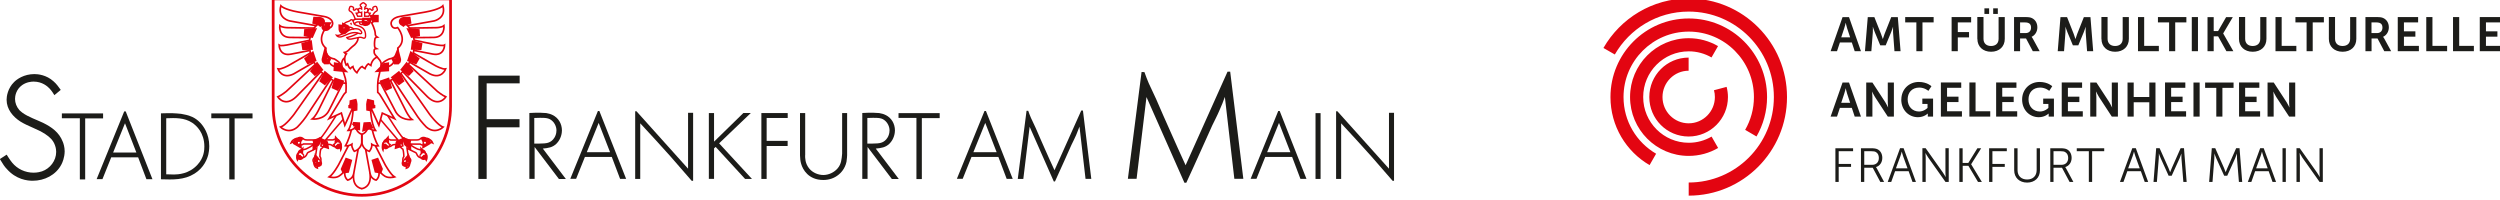 <svg width="700" height="56" preserveAspectRatio="xMinYMin meet" viewBox="0 0 356 28" xmlns="http://www.w3.org/2000/svg" version="1.0" fill-rule="evenodd" xmlns:xlink="http://www.w3.org/1999/xlink"><title>...</title><desc>...</desc><g id="group" transform="scale(1,-1) translate(0,-28)" clip="0 0 356 28"><g transform=""><g transform=" matrix(1,0,0,-1,0,28.37)"><g transform=""><g transform=""><path d="M 261.36 26.28 L 261.83 26.28 L 261.83 24.13 L 263.59 24.13 L 263.59 23.71 L 261.83 23.71 L 261.83 21.9 L 263.88 21.9 L 263.88 21.48 L 261.36 21.48 L 261.36 26.29 Z M 265 26.28 L 265.47 26.28 L 265.47 24.26 L 266.68 24.26 L 267.76 26.28 L 268.3 26.28 L 267.26 24.35 C 267.19 24.22 267.14 24.16 267.14 24.16 L 267.14 24.16 C 267.68 24 268.04 23.5 268.04 22.85 C 268.04 22.27 267.77 21.81 267.32 21.61 C 267.13 21.53 266.91 21.48 266.42 21.48 L 265 21.48 L 265 26.29 Z M 265.47 23.84 L 265.47 21.9 L 266.44 21.9 C 266.81 21.9 266.98 21.94 267.12 22.02 C 267.4 22.17 267.55 22.47 267.55 22.86 C 267.55 23.46 267.18 23.84 266.6 23.84 L 265.46 23.84 Z M 272.33 26.28 L 272.83 26.28 L 271.07 21.47 L 270.57 21.47 L 268.81 26.28 L 269.31 26.28 L 269.86 24.75 L 271.79 24.75 L 272.34 26.28 Z M 270.82 21.98 C 270.82 21.98 270.92 22.38 271 22.6 L 271.63 24.34 L 269.98 24.34 L 270.62 22.6 C 270.7 22.38 270.8 21.98 270.8 21.98 L 270.81 21.98 Z M 273.75 26.28 L 274.22 26.28 L 274.22 22.82 C 274.22 22.57 274.18 22.17 274.18 22.17 L 274.19 22.17 C 274.19 22.17 274.42 22.58 274.59 22.82 L 277.04 26.28 L 277.5 26.28 L 277.5 21.47 L 277.03 21.47 L 277.03 24.93 C 277.03 25.18 277.07 25.58 277.07 25.58 L 277.06 25.58 C 277.06 25.58 276.83 25.17 276.66 24.93 L 274.21 21.47 L 273.75 21.47 L 273.75 26.28 Z M 279.02 26.28 L 279.49 26.28 L 279.49 23.98 L 280.3 23.98 L 281.67 26.28 L 282.22 26.28 L 280.69 23.76 L 280.69 23.76 C 280.69 23.76 282.12 21.48 282.12 21.48 L 281.58 21.48 L 280.29 23.57 L 279.48 23.57 L 279.48 21.48 L 279.01 21.48 L 279.01 26.29 Z M 283.25 26.28 L 283.72 26.28 L 283.72 24.13 L 285.48 24.13 L 285.48 23.71 L 283.72 23.71 L 283.72 21.9 L 285.77 21.9 L 285.77 21.48 L 283.25 21.48 L 283.25 26.29 Z M 286.82 24.61 C 286.82 25.68 287.57 26.37 288.66 26.37 C 289.75 26.37 290.49 25.68 290.49 24.61 L 290.49 21.48 L 290.02 21.48 L 290.02 24.59 C 290.02 25.43 289.48 25.93 288.66 25.93 C 287.84 25.93 287.3 25.43 287.3 24.6 L 287.3 21.48 L 286.82 21.48 L 286.82 24.61 Z M 291.95 26.28 L 292.42 26.28 L 292.42 24.26 L 293.63 24.26 L 294.71 26.28 L 295.25 26.28 L 294.21 24.35 C 294.14 24.22 294.09 24.16 294.09 24.16 L 294.09 24.16 C 294.63 24 295 23.5 295 22.85 C 295 22.27 294.73 21.81 294.28 21.61 C 294.09 21.53 293.87 21.48 293.38 21.48 L 291.96 21.48 L 291.96 26.29 Z M 292.42 23.84 L 292.42 21.9 L 293.39 21.9 C 293.76 21.9 293.93 21.94 294.07 22.02 C 294.35 22.17 294.51 22.47 294.51 22.86 C 294.51 23.46 294.14 23.84 293.56 23.84 L 292.42 23.84 Z M 297.45 26.28 L 297.92 26.28 L 297.92 21.9 L 299.64 21.9 L 299.64 21.48 L 295.73 21.48 L 295.73 21.9 L 297.45 21.9 L 297.45 26.28 Z M 305.4 26.28 L 305.9 26.28 L 304.14 21.47 L 303.64 21.47 L 301.88 26.28 L 302.38 26.28 L 302.93 24.75 L 304.86 24.75 L 305.41 26.28 Z M 303.89 21.98 C 303.89 21.98 303.99 22.38 304.07 22.6 L 304.7 24.34 L 303.05 24.34 L 303.69 22.6 C 303.77 22.38 303.87 21.98 303.87 21.98 L 303.88 21.98 Z M 306.67 26.28 L 307.14 26.28 L 307.41 22.92 C 307.43 22.66 307.42 22.24 307.42 22.24 L 307.43 22.24 C 307.43 22.24 307.58 22.69 307.69 22.92 L 308.81 25.39 L 309.25 25.39 L 310.37 22.92 C 310.48 22.67 310.62 22.25 310.62 22.25 L 310.63 22.25 C 310.63 22.25 310.63 22.66 310.64 22.92 L 310.91 26.28 L 311.38 26.28 L 311 21.47 L 310.52 21.47 L 309.27 24.29 C 309.16 24.53 309.03 24.88 309.03 24.88 L 309.02 24.88 C 309.02 24.88 308.9 24.54 308.79 24.29 L 307.53 21.47 L 307.04 21.47 L 306.66 26.28 Z M 314.59 26.28 L 315.06 26.28 L 315.32 22.92 C 315.34 22.66 315.33 22.24 315.33 22.24 L 315.34 22.24 C 315.34 22.24 315.49 22.69 315.6 22.92 L 316.72 25.39 L 317.16 25.39 L 318.28 22.92 C 318.39 22.67 318.53 22.25 318.53 22.25 L 318.54 22.25 C 318.54 22.25 318.54 22.66 318.55 22.92 L 318.82 26.28 L 319.29 26.28 L 318.91 21.47 L 318.43 21.47 L 317.18 24.29 C 317.07 24.53 316.94 24.88 316.94 24.88 L 316.93 24.88 C 316.93 24.88 316.81 24.54 316.7 24.29 L 315.45 21.47 L 314.96 21.47 L 314.58 26.28 Z M 323.61 26.28 L 324.11 26.28 L 322.35 21.47 L 321.85 21.47 L 320.09 26.28 L 320.59 26.28 L 321.13 24.75 L 323.06 24.75 L 323.61 26.28 Z M 322.11 21.98 C 322.11 21.98 322.21 22.38 322.29 22.6 L 322.92 24.34 L 321.27 24.34 L 321.91 22.6 C 321.99 22.38 322.09 21.98 322.09 21.98 L 322.1 21.98 Z M 325.03 26.28 L 325.5 26.28 L 325.5 21.47 L 325.03 21.47 L 325.03 26.28 Z M 327.03 26.28 L 327.5 26.28 L 327.5 22.82 C 327.5 22.57 327.46 22.17 327.46 22.17 L 327.47 22.17 C 327.47 22.17 327.7 22.58 327.86 22.82 L 330.31 26.28 L 330.77 26.28 L 330.77 21.47 L 330.3 21.47 L 330.3 24.93 C 330.3 25.18 330.34 25.58 330.34 25.58 L 330.33 25.58 C 330.33 25.58 330.1 25.17 329.93 24.93 L 327.48 21.47 L 327.02 21.47 L 327.02 26.28 Z " style="stroke: none; stroke-linecap: butt; stroke-width: 1; fill: rgb(11%,11%,10%); fill-rule: evenodd;"/></g><g transform=""><path d="M 264.09 16.97 L 265 16.97 L 263.3 12.12 L 262.38 12.12 L 260.68 16.97 L 261.59 16.97 L 262 15.73 L 263.7 15.73 L 264.11 16.97 Z M 262.84 12.96 C 262.84 12.96 262.94 13.44 263.03 13.71 L 263.46 15.01 L 262.19 15.01 L 262.62 13.71 C 262.72 13.44 262.82 12.96 262.82 12.96 L 262.83 12.96 Z M 265.75 16.97 L 266.63 16.97 L 266.63 14.17 C 266.63 13.88 266.58 13.42 266.58 13.42 L 266.59 13.42 C 266.59 13.42 266.81 13.89 266.99 14.17 L 268.82 16.97 L 269.69 16.97 L 269.69 12.12 L 268.82 12.12 L 268.82 14.92 C 268.82 15.21 268.87 15.67 268.87 15.67 L 268.86 15.67 C 268.86 15.67 268.64 15.2 268.46 14.92 L 266.63 12.12 L 265.75 12.12 L 265.75 16.97 Z M 270.74 14.54 C 270.74 16.07 271.84 17.06 273.11 17.06 C 274.01 17.06 274.51 16.54 274.51 16.54 L 274.52 16.54 C 274.52 16.54 274.52 16.64 274.52 16.74 L 274.52 16.97 L 275.27 16.97 L 275.27 14.41 L 273.74 14.41 L 273.74 15.17 L 274.48 15.17 L 274.48 15.74 C 274.48 15.74 273.99 16.25 273.27 16.25 C 272.36 16.25 271.65 15.57 271.65 14.51 C 271.65 13.59 272.23 12.84 273.31 12.84 C 274.08 12.84 274.6 13.31 274.6 13.31 L 275.04 12.65 C 275.04 12.65 274.43 12.04 273.24 12.04 C 271.8 12.04 270.75 13.13 270.75 14.54 Z M 276.38 16.97 L 279.38 16.97 L 279.38 16.21 L 277.26 16.21 L 277.26 14.9 L 278.89 14.9 L 278.89 14.14 L 277.26 14.14 L 277.26 12.87 L 279.28 12.87 L 279.28 12.11 L 276.38 12.11 L 276.38 16.96 Z M 280.44 16.97 L 283.41 16.97 L 283.41 16.21 L 281.32 16.21 L 281.32 12.11 L 280.44 12.11 L 280.44 16.96 Z M 284.25 16.97 L 287.25 16.97 L 287.25 16.21 L 285.12 16.21 L 285.12 14.9 L 286.75 14.9 L 286.75 14.14 L 285.12 14.14 L 285.12 12.87 L 287.14 12.87 L 287.14 12.11 L 284.25 12.11 L 284.25 16.96 Z M 287.95 14.54 C 287.95 16.07 289.05 17.06 290.32 17.06 C 291.22 17.06 291.72 16.54 291.72 16.54 L 291.73 16.54 C 291.73 16.54 291.73 16.64 291.73 16.74 L 291.73 16.97 L 292.48 16.97 L 292.48 14.41 L 290.95 14.41 L 290.95 15.17 L 291.69 15.17 L 291.69 15.74 C 291.69 15.74 291.21 16.25 290.48 16.25 C 289.57 16.25 288.86 15.57 288.86 14.51 C 288.86 13.59 289.44 12.84 290.52 12.84 C 291.29 12.84 291.81 13.31 291.81 13.31 L 292.24 12.65 C 292.24 12.65 291.63 12.04 290.44 12.04 C 289 12.04 287.95 13.13 287.95 14.54 Z M 293.59 16.97 L 296.59 16.97 L 296.59 16.21 L 294.47 16.21 L 294.47 14.9 L 296.1 14.9 L 296.1 14.14 L 294.47 14.14 L 294.47 12.87 L 296.49 12.87 L 296.49 12.11 L 293.59 12.11 L 293.59 16.96 Z M 297.64 16.97 L 298.52 16.97 L 298.52 14.17 C 298.52 13.88 298.47 13.42 298.47 13.42 L 298.49 13.42 C 298.49 13.42 298.71 13.89 298.89 14.17 L 300.72 16.97 L 301.59 16.97 L 301.59 12.12 L 300.72 12.12 L 300.72 14.92 C 300.72 15.21 300.77 15.67 300.77 15.67 L 300.76 15.67 C 300.76 15.67 300.54 15.2 300.36 14.92 L 298.53 12.12 L 297.65 12.12 L 297.65 16.97 Z M 302.96 16.97 L 303.84 16.97 L 303.84 14.93 L 306.06 14.93 L 306.06 16.97 L 306.94 16.97 L 306.94 12.12 L 306.06 12.12 L 306.06 14.18 L 303.84 14.18 L 303.84 12.12 L 302.96 12.12 L 302.96 16.97 Z M 308.3 16.97 L 311.3 16.97 L 311.3 16.21 L 309.17 16.21 L 309.17 14.9 L 310.8 14.9 L 310.8 14.14 L 309.17 14.14 L 309.17 12.87 L 311.19 12.87 L 311.19 12.11 L 308.3 12.11 L 308.3 16.96 Z M 312.35 16.97 L 313.23 16.97 L 313.23 12.12 L 312.35 12.12 L 312.35 16.97 Z M 315.59 16.97 L 316.47 16.97 L 316.47 12.88 L 318.06 12.88 L 318.06 12.12 L 314.01 12.12 L 314.01 12.88 L 315.6 12.88 L 315.6 16.97 Z M 318.84 16.97 L 321.84 16.97 L 321.84 16.21 L 319.71 16.21 L 319.71 14.9 L 321.34 14.9 L 321.34 14.14 L 319.71 14.14 L 319.71 12.87 L 321.73 12.87 L 321.73 12.11 L 318.84 12.11 L 318.84 16.96 Z M 322.89 16.97 L 323.77 16.97 L 323.77 14.17 C 323.77 13.88 323.72 13.42 323.72 13.42 L 323.73 13.42 C 323.73 13.42 323.95 13.89 324.13 14.17 L 325.97 16.97 L 326.84 16.97 L 326.84 12.12 L 325.97 12.12 L 325.97 14.92 C 325.97 15.21 326.02 15.67 326.02 15.67 L 326.01 15.67 C 326.01 15.67 325.79 15.2 325.61 14.92 L 323.78 12.12 L 322.9 12.12 L 322.9 16.97 Z " style="stroke: none; stroke-linecap: butt; stroke-width: 0; fill: rgb(11%,11%,10%); fill-rule: evenodd;"/><path d="M 264.09 16.97 L 265 16.97 L 263.3 12.12 L 262.38 12.12 L 260.68 16.97 L 261.59 16.97 L 262 15.73 L 263.7 15.73 L 264.11 16.97 Z M 262.84 12.96 C 262.84 12.96 262.94 13.44 263.03 13.71 L 263.46 15.01 L 262.19 15.01 L 262.62 13.71 C 262.72 13.44 262.82 12.96 262.82 12.96 L 262.83 12.96 Z M 265.75 16.97 L 266.63 16.97 L 266.63 14.17 C 266.63 13.88 266.58 13.42 266.58 13.42 L 266.59 13.42 C 266.59 13.42 266.81 13.89 266.99 14.17 L 268.82 16.97 L 269.69 16.97 L 269.69 12.12 L 268.82 12.12 L 268.82 14.92 C 268.82 15.21 268.87 15.67 268.87 15.67 L 268.86 15.67 C 268.86 15.67 268.64 15.2 268.46 14.92 L 266.63 12.12 L 265.75 12.12 L 265.75 16.97 Z M 270.74 14.54 C 270.74 16.07 271.84 17.06 273.11 17.06 C 274.01 17.06 274.51 16.54 274.51 16.54 L 274.52 16.54 C 274.52 16.54 274.52 16.64 274.52 16.74 L 274.52 16.97 L 275.27 16.97 L 275.27 14.41 L 273.74 14.41 L 273.74 15.17 L 274.48 15.17 L 274.48 15.74 C 274.48 15.74 273.99 16.25 273.27 16.25 C 272.36 16.25 271.65 15.57 271.65 14.51 C 271.65 13.59 272.23 12.84 273.31 12.84 C 274.08 12.84 274.6 13.31 274.6 13.31 L 275.04 12.65 C 275.04 12.65 274.43 12.04 273.24 12.04 C 271.8 12.04 270.75 13.13 270.75 14.54 M 276.38 16.97 L 279.38 16.97 L 279.38 16.21 L 277.26 16.21 L 277.26 14.9 L 278.89 14.9 L 278.89 14.14 L 277.26 14.14 L 277.26 12.87 L 279.28 12.87 L 279.28 12.11 L 276.38 12.11 L 276.38 16.96 Z M 280.44 16.97 L 283.41 16.97 L 283.41 16.21 L 281.32 16.21 L 281.32 12.11 L 280.44 12.11 L 280.44 16.96 Z M 284.25 16.97 L 287.25 16.97 L 287.25 16.21 L 285.12 16.21 L 285.12 14.9 L 286.75 14.9 L 286.75 14.14 L 285.12 14.14 L 285.12 12.87 L 287.14 12.87 L 287.14 12.11 L 284.25 12.11 L 284.25 16.96 Z M 287.95 14.54 C 287.95 16.07 289.05 17.06 290.32 17.06 C 291.22 17.06 291.72 16.54 291.72 16.54 L 291.73 16.54 C 291.73 16.54 291.73 16.64 291.73 16.74 L 291.73 16.97 L 292.48 16.97 L 292.48 14.41 L 290.95 14.41 L 290.95 15.17 L 291.69 15.17 L 291.69 15.74 C 291.69 15.74 291.21 16.25 290.48 16.25 C 289.57 16.25 288.86 15.57 288.86 14.51 C 288.86 13.59 289.44 12.84 290.52 12.84 C 291.29 12.84 291.81 13.31 291.81 13.31 L 292.24 12.65 C 292.24 12.65 291.63 12.04 290.44 12.04 C 289 12.04 287.95 13.13 287.95 14.54 M 293.59 16.97 L 296.59 16.97 L 296.59 16.21 L 294.47 16.21 L 294.47 14.9 L 296.1 14.9 L 296.1 14.14 L 294.47 14.14 L 294.47 12.87 L 296.49 12.87 L 296.49 12.11 L 293.59 12.11 L 293.59 16.96 Z M 297.64 16.97 L 298.52 16.97 L 298.52 14.17 C 298.52 13.88 298.47 13.42 298.47 13.42 L 298.49 13.42 C 298.49 13.42 298.71 13.89 298.89 14.17 L 300.72 16.97 L 301.59 16.97 L 301.59 12.12 L 300.72 12.12 L 300.72 14.92 C 300.72 15.21 300.77 15.67 300.77 15.67 L 300.76 15.67 C 300.76 15.67 300.54 15.2 300.36 14.92 L 298.53 12.12 L 297.65 12.12 L 297.65 16.97 Z M 302.96 16.97 L 303.84 16.97 L 303.84 14.93 L 306.06 14.93 L 306.06 16.97 L 306.94 16.97 L 306.94 12.12 L 306.06 12.12 L 306.06 14.18 L 303.84 14.18 L 303.84 12.12 L 302.96 12.12 L 302.96 16.97 Z M 308.3 16.97 L 311.3 16.97 L 311.3 16.21 L 309.17 16.21 L 309.17 14.9 L 310.8 14.9 L 310.8 14.14 L 309.17 14.14 L 309.17 12.87 L 311.19 12.87 L 311.19 12.11 L 308.3 12.11 L 308.3 16.96 Z M 312.35 16.97 L 313.23 16.97 L 313.23 12.12 L 312.35 12.12 L 312.35 16.97 Z M 315.59 16.97 L 316.47 16.97 L 316.47 12.88 L 318.06 12.88 L 318.06 12.12 L 314.01 12.12 L 314.01 12.88 L 315.6 12.88 L 315.6 16.97 Z M 318.84 16.97 L 321.84 16.97 L 321.84 16.21 L 319.71 16.21 L 319.71 14.9 L 321.34 14.9 L 321.34 14.14 L 319.71 14.14 L 319.71 12.87 L 321.73 12.87 L 321.73 12.11 L 318.84 12.11 L 318.84 16.96 Z M 322.89 16.97 L 323.77 16.97 L 323.77 14.17 C 323.77 13.88 323.72 13.42 323.72 13.42 L 323.73 13.42 C 323.73 13.42 323.95 13.89 324.13 14.17 L 325.97 16.97 L 326.84 16.97 L 326.84 12.12 L 325.97 12.12 L 325.97 14.92 C 325.97 15.21 326.02 15.67 326.02 15.67 L 326.01 15.67 C 326.01 15.67 325.79 15.2 325.61 14.92 L 323.78 12.12 L 322.9 12.12 L 322.9 16.97 Z " style="stroke: none; stroke-linecap: butt; stroke-width: 1; fill: none; fill-rule: evenodd;"/></g><g transform=""><path d="M 264.09 7.66 L 265 7.66 L 263.3 2.81 L 262.38 2.81 L 260.68 7.66 L 261.59 7.66 L 262 6.42 L 263.7 6.42 L 264.11 7.66 Z M 262.84 3.64 C 262.84 3.64 262.94 4.12 263.03 4.39 L 263.46 5.69 L 262.19 5.69 L 262.62 4.39 C 262.72 4.12 262.82 3.64 262.82 3.64 L 262.83 3.64 Z M 265.6 7.66 L 266.48 7.66 L 266.69 4.95 C 266.71 4.63 266.69 4.19 266.69 4.19 L 266.7 4.19 C 266.7 4.19 266.85 4.67 266.97 4.95 L 267.75 6.83 L 268.52 6.83 L 269.3 4.95 C 269.42 4.67 269.56 4.2 269.56 4.2 L 269.57 4.2 C 269.57 4.2 269.56 4.63 269.57 4.95 L 269.77 7.66 L 270.64 7.66 L 270.25 2.81 L 269.31 2.81 L 268.36 5.21 C 268.25 5.5 268.12 5.92 268.12 5.92 L 268.11 5.92 C 268.11 5.92 267.97 5.5 267.86 5.21 L 266.91 2.81 L 265.97 2.81 L 265.57 7.66 Z M 272.88 7.66 L 273.76 7.66 L 273.76 3.56 L 275.35 3.56 L 275.35 2.8 L 271.3 2.8 L 271.3 3.56 L 272.89 3.56 L 272.89 7.65 Z M 277.91 7.66 L 278.79 7.66 L 278.79 5.7 L 280.39 5.7 L 280.39 4.94 L 278.79 4.94 L 278.79 3.56 L 280.69 3.56 L 280.69 2.8 L 277.91 2.8 L 277.91 7.65 Z M 281.58 5.91 C 281.58 7 282.36 7.74 283.53 7.74 C 284.7 7.74 285.48 7 285.48 5.91 L 285.48 2.8 L 284.6 2.8 L 284.6 5.9 C 284.6 6.56 284.17 6.92 283.52 6.92 C 282.87 6.92 282.45 6.55 282.45 5.9 L 282.45 2.79 L 281.57 2.79 L 281.57 5.9 Z M 283.83 2.35 L 284.49 2.35 L 284.49 1.56 L 283.83 1.56 L 283.83 2.35 Z M 282.58 2.35 L 283.25 2.35 L 283.25 1.56 L 282.58 1.56 L 282.58 2.35 Z M 286.78 7.66 L 287.66 7.66 L 287.66 5.85 L 288.51 5.85 L 289.47 7.66 L 290.45 7.66 L 289.46 5.85 C 289.36 5.68 289.3 5.61 289.3 5.61 L 289.3 5.61 C 289.81 5.39 290.12 4.85 290.12 4.27 C 290.12 3.63 289.81 3.16 289.33 2.94 C 289.12 2.84 288.88 2.8 288.36 2.8 L 286.8 2.8 L 286.8 7.65 Z M 287.66 5.08 L 287.66 3.56 L 288.33 3.56 C 289.02 3.56 289.22 3.85 289.22 4.31 C 289.22 4.77 288.93 5.08 288.46 5.08 L 287.67 5.08 Z M 293.04 7.66 L 293.92 7.66 L 294.12 4.95 C 294.14 4.63 294.12 4.19 294.12 4.19 L 294.13 4.19 C 294.13 4.19 294.28 4.67 294.4 4.95 L 295.18 6.83 L 295.95 6.83 L 296.73 4.95 C 296.85 4.67 296.99 4.2 296.99 4.2 L 297 4.2 C 297 4.2 296.99 4.63 297 4.95 L 297.2 7.66 L 298.07 7.66 L 297.68 2.81 L 296.74 2.81 L 295.79 5.21 C 295.68 5.5 295.55 5.92 295.55 5.92 L 295.54 5.92 C 295.54 5.92 295.4 5.5 295.3 5.21 L 294.35 2.81 L 293.41 2.81 L 293.02 7.66 Z M 299.25 5.91 C 299.25 7 300.03 7.74 301.2 7.74 C 302.37 7.74 303.15 7 303.15 5.91 L 303.15 2.8 L 302.27 2.8 L 302.27 5.9 C 302.27 6.56 301.84 6.92 301.19 6.92 C 300.54 6.92 300.12 6.55 300.12 5.9 L 300.12 2.79 L 299.24 2.79 L 299.24 5.9 Z M 304.45 7.66 L 307.42 7.66 L 307.42 6.9 L 305.33 6.9 L 305.33 2.8 L 304.45 2.8 L 304.45 7.65 Z M 308.87 7.66 L 309.75 7.66 L 309.75 3.56 L 311.34 3.56 L 311.34 2.8 L 307.29 2.8 L 307.29 3.56 L 308.88 3.56 L 308.88 7.65 Z M 312.11 7.66 L 312.99 7.66 L 312.99 2.8 L 312.11 2.8 L 312.11 7.65 Z M 314.35 7.66 L 315.23 7.66 L 315.23 5.54 L 315.86 5.54 L 317.04 7.66 L 318.03 7.66 L 316.58 5.13 L 316.58 5.13 C 316.58 5.13 317.95 2.81 317.95 2.81 L 317 2.81 L 315.86 4.79 L 315.23 4.79 L 315.23 2.81 L 314.35 2.81 L 314.35 7.66 Z M 318.83 5.91 C 318.83 7 319.61 7.74 320.79 7.74 C 321.97 7.74 322.74 7 322.74 5.91 L 322.74 2.8 L 321.86 2.8 L 321.86 5.9 C 321.86 6.56 321.43 6.92 320.78 6.92 C 320.13 6.92 319.71 6.55 319.71 5.9 L 319.71 2.79 L 318.83 2.79 L 318.83 5.9 Z M 324.03 7.66 L 327 7.66 L 327 6.9 L 324.91 6.9 L 324.91 2.8 L 324.03 2.8 L 324.03 7.65 Z M 328.45 7.66 L 329.33 7.66 L 329.33 3.56 L 330.92 3.56 L 330.92 2.8 L 326.87 2.8 L 326.87 3.56 L 328.46 3.56 L 328.46 7.65 Z M 331.63 5.91 C 331.63 7 332.41 7.74 333.59 7.74 C 334.77 7.74 335.54 7 335.54 5.91 L 335.54 2.8 L 334.66 2.8 L 334.66 5.9 C 334.66 6.56 334.23 6.92 333.58 6.92 C 332.93 6.92 332.51 6.55 332.51 5.9 L 332.51 2.79 L 331.63 2.79 L 331.63 5.9 Z M 336.83 7.66 L 337.71 7.66 L 337.71 5.85 L 338.56 5.85 L 339.52 7.66 L 340.5 7.66 L 339.51 5.85 C 339.41 5.68 339.35 5.61 339.35 5.61 L 339.35 5.61 C 339.86 5.39 340.17 4.85 340.17 4.27 C 340.17 3.63 339.86 3.16 339.38 2.94 C 339.17 2.84 338.93 2.8 338.4 2.8 L 336.84 2.8 L 336.84 7.65 Z M 337.7 5.08 L 337.7 3.56 L 338.37 3.56 C 339.06 3.56 339.26 3.85 339.26 4.31 C 339.26 4.77 338.97 5.08 338.5 5.08 L 337.71 5.08 Z M 341.45 7.66 L 344.45 7.66 L 344.45 6.9 L 342.32 6.9 L 342.32 5.59 L 343.95 5.59 L 343.95 4.83 L 342.32 4.83 L 342.32 3.56 L 344.34 3.56 L 344.34 2.8 L 341.44 2.8 L 341.44 7.65 Z M 345.5 7.66 L 348.47 7.66 L 348.47 6.9 L 346.38 6.9 L 346.38 2.8 L 345.5 2.8 L 345.5 7.65 Z M 349.31 7.66 L 352.28 7.66 L 352.28 6.9 L 350.19 6.9 L 350.19 2.8 L 349.31 2.8 L 349.31 7.65 Z M 353.12 7.66 L 356.12 7.66 L 356.12 6.9 L 354 6.9 L 354 5.59 L 355.63 5.59 L 355.63 4.83 L 354 4.83 L 354 3.56 L 356.02 3.56 L 356.02 2.8 L 353.12 2.8 L 353.12 7.65 Z " style="stroke: none; stroke-linecap: butt; stroke-width: 1; fill: rgb(11%,11%,10%); fill-rule: evenodd;"/></g><g transform=""><path d="M 254.47 14.19 C 254.47 6.43 248.2 0.15 240.47 0.15 C 235.28 0.15 230.75 2.99 228.33 7.2 L 229.95 8.13 C 232.05 4.48 235.97 2.02 240.47 2.02 C 247.17 2.02 252.6 7.47 252.6 14.19 C 252.6 20.91 247.17 26.36 240.47 26.36 L 240.47 28.23 C 248.2 28.23 254.47 21.94 254.47 14.19 Z M 250.12 19.8 L 248.51 18.86 C 249.3 17.49 249.76 15.89 249.76 14.19 C 249.76 9.05 245.6 4.87 240.48 4.87 C 235.36 4.87 231.19 9.04 231.19 14.19 C 231.19 17.64 233.06 20.65 235.83 22.26 L 234.9 23.88 C 231.57 21.95 229.33 18.33 229.33 14.19 C 229.33 8.01 234.32 3 240.48 3 C 246.64 3 251.63 8.01 251.63 14.19 C 251.63 16.23 251.08 18.15 250.13 19.8 Z M 244.64 6.93 C 243.41 6.22 241.99 5.81 240.47 5.81 C 235.86 5.81 232.12 9.56 232.12 14.19 C 232.12 18.82 235.86 22.57 240.47 22.57 C 242 22.57 243.43 22.16 244.66 21.44 L 243.73 19.82 C 242.77 20.38 241.66 20.7 240.48 20.7 C 236.9 20.7 233.99 17.79 233.99 14.19 C 233.99 10.59 236.89 7.68 240.48 7.68 C 241.66 7.68 242.77 8 243.72 8.55 L 244.65 6.93 Z M 240.47 10.44 C 238.41 10.44 236.74 12.12 236.74 14.19 C 236.74 16.26 238.41 17.93 240.47 17.93 C 242.53 17.93 244.2 16.25 244.2 14.19 C 244.2 13.85 244.16 13.53 244.07 13.22 L 245.87 12.74 C 245.99 13.21 246.06 13.69 246.06 14.19 C 246.06 17.29 243.55 19.81 240.46 19.81 C 237.37 19.81 234.86 17.3 234.86 14.19 C 234.86 11.08 237.37 8.57 240.46 8.57 L 240.46 10.44 Z " style="stroke: none; stroke-linecap: butt; stroke-width: 0; fill: rgb(89%,2%,7%); fill-rule: evenodd;"/><path d="M 254.47 14.19 C 254.47 6.43 248.2 0.15 240.47 0.15 C 235.28 0.15 230.75 2.99 228.33 7.2 L 229.95 8.13 C 232.05 4.48 235.97 2.02 240.47 2.02 C 247.17 2.02 252.6 7.47 252.6 14.19 C 252.6 20.91 247.17 26.36 240.47 26.36 L 240.47 28.23 C 248.2 28.23 254.47 21.94 254.47 14.19 M 250.12 19.8 L 248.51 18.86 C 249.3 17.49 249.76 15.89 249.76 14.19 C 249.76 9.05 245.6 4.87 240.48 4.87 C 235.36 4.87 231.19 9.04 231.19 14.19 C 231.19 17.64 233.06 20.65 235.83 22.26 L 234.9 23.88 C 231.57 21.95 229.33 18.33 229.33 14.19 C 229.33 8.01 234.32 3 240.48 3 C 246.64 3 251.63 8.01 251.63 14.19 C 251.63 16.23 251.08 18.15 250.13 19.8 M 244.64 6.93 C 243.41 6.22 241.99 5.81 240.47 5.81 C 235.86 5.81 232.12 9.56 232.12 14.19 C 232.12 18.82 235.86 22.57 240.47 22.57 C 242 22.57 243.43 22.16 244.66 21.44 L 243.73 19.82 C 242.77 20.38 241.66 20.7 240.48 20.7 C 236.9 20.7 233.99 17.79 233.99 14.19 C 233.99 10.59 236.89 7.68 240.48 7.68 C 241.66 7.68 242.77 8 243.72 8.55 L 244.65 6.93 Z M 240.47 10.44 C 238.41 10.44 236.74 12.12 236.74 14.19 C 236.74 16.26 238.41 17.93 240.47 17.93 C 242.53 17.93 244.2 16.25 244.2 14.19 C 244.2 13.85 244.16 13.53 244.07 13.22 L 245.87 12.74 C 245.99 13.21 246.06 13.69 246.06 14.19 C 246.06 17.29 243.55 19.81 240.46 19.81 C 237.37 19.81 234.86 17.3 234.86 14.19 C 234.86 11.08 237.37 8.57 240.46 8.57 L 240.46 10.44 Z " style="stroke: none; stroke-linecap: butt; stroke-width: 1; fill: none; fill-rule: evenodd;"/></g><g transform=""><path d="M 7.73 13.9 C 7.69 13.82 7.37 13.31 7.08 13 C 6.79 12.69 6.03 11.99 4.79 11.99 C 4.52 11.99 3.8 12.03 3.15 12.49 C 2.27 13.12 2.14 14.06 2.14 14.46 C 2.14 15.03 2.37 15.61 2.77 16.06 C 2.81 16.08 3 16.29 3.19 16.42 C 3.99 17.01 5.27 17.45 6.11 17.85 C 7.35 18.46 8.42 19.21 8.94 20.56 C 9.03 20.77 9.21 21.3 9.21 21.93 C 9.19 22.83 8.9 23.49 8.75 23.78 C 7.97 25.29 6.34 26.11 4.65 26.11 C 3.91 26.11 2.28 25.94 0.95 24.41 C 0.68 24.14 0.42 23.76 -0.02 23.02 L 0.95 22.39 C 1.01 22.47 1.37 23.1 1.73 23.53 C 2.47 24.43 3.58 24.96 4.78 24.96 C 5.35 24.96 5.79 24.83 5.98 24.77 C 7.13 24.37 8 23.26 8 22 C 8 21.85 7.98 21.45 7.83 21.06 C 7.58 20.33 7.05 19.86 6.44 19.46 C 5.33 18.73 4.02 18.37 2.91 17.68 C 1.86 17.01 0.94 15.94 0.94 14.57 C 0.94 14.11 1.09 12.95 2.01 12.05 C 2.39 11.67 3.38 10.92 4.91 10.92 C 5.39 10.92 6.61 11.03 7.62 11.95 C 8.04 12.31 8.33 12.73 8.65 13.17 L 7.73 13.93 Z " style="stroke: none; stroke-linecap: butt; stroke-width: 1; fill: rgb(11%,11%,10%); fill-rule: evenodd;"/></g></g><polygon points="14.68 17.23, 12.13 17.23, 12.13 25.92, 11.37 25.92, 11.37 17.21, 8.81 17.21, 8.81 16.52, 14.68 16.52, 14.68 17.23" style="stroke: none; stroke-linecap: butt; stroke-width: 1; fill: rgb(11%,11%,10%); fill-rule: evenodd;"/><g transform=""><path d="M 17.69 16.23 L 13.76 25.88 L 14.59 25.88 L 15.84 22.77 L 19.67 22.77 L 20.85 25.89 L 21.71 25.89 L 17.9 16.23 L 17.69 16.23 Z M 17.8 17.92 L 19.42 22.09 L 16.11 22.09 L 17.8 17.92 Z " style="stroke: none; stroke-linecap: butt; stroke-width: 1; fill: rgb(11%,11%,10%); fill-rule: evenodd;"/></g><g transform=""><g transform=""><path d="M 22.93 25.9 C 24.59 25.95 26.23 26.02 27.69 25.1 C 29.08 24.24 29.53 22.93 29.67 22.35 C 29.71 22.16 29.8 21.71 29.8 21.18 C 29.8 19.42 28.94 18.29 28.5 17.83 C 27.74 17.04 26.96 16.84 26.53 16.73 C 26.29 16.68 26.03 16.62 25.79 16.58 C 24.81 16.49 24.56 16.46 22.92 16.51 L 22.92 25.89 Z M 23.67 17.21 C 25 17.16 26.26 17.12 27.37 17.85 C 27.97 18.25 29.1 19.27 29.1 21.24 C 29.1 21.76 29.05 22.82 28.12 23.83 C 26.91 25.16 25.35 25.21 24.78 25.22 C 24.4 25.22 24.04 25.21 23.67 25.19 L 23.67 17.2 Z " style="stroke: none; stroke-linecap: butt; stroke-width: 1; fill: rgb(11%,11%,10%); fill-rule: evenodd;"/></g></g><polygon points="35.96 17.23, 33.41 17.23, 33.41 25.92, 32.65 25.92, 32.65 17.21, 30.09 17.21, 30.09 16.52, 35.96 16.52, 35.96 17.23" style="stroke: none; stroke-linecap: butt; stroke-width: 1; fill: rgb(11%,11%,10%); fill-rule: evenodd;"/><polygon points="74 11.14, 74 12.24, 69.3 12.24, 69.3 17.34, 73.98 17.34, 73.98 18.5, 69.3 18.5, 69.3 25.85, 68.12 25.85, 68.12 11.14, 74 11.14" style="stroke: none; stroke-linecap: butt; stroke-width: 1; fill: rgb(11%,11%,10%); fill-rule: evenodd;"/><g transform=""><g transform=""><path d="M 77.28 21.53 C 78.07 21.45 78.67 21.38 79.24 20.83 C 79.91 20.16 80.02 19.3 80.02 18.95 C 80.02 18 79.52 17.14 78.67 16.74 C 78.39 16.59 78.11 16.54 77.79 16.47 C 76.57 16.38 75.95 16.43 75.38 16.46 L 75.38 25.84 L 76.13 25.84 L 76.13 21.3 L 79.59 25.86 L 80.58 25.86 L 77.3 21.53 Z M 76.08 17.17 C 77.33 17.13 77.96 17.1 78.44 17.43 C 78.91 17.74 79.24 18.34 79.24 18.94 C 79.24 19.45 79.05 19.81 78.95 19.97 C 78.49 20.72 77.81 20.76 77.49 20.79 C 77.02 20.82 76.55 20.82 76.08 20.82 L 76.08 17.18 Z " style="stroke: none; stroke-linecap: butt; stroke-width: 1; fill: rgb(11%,11%,10%); fill-rule: evenodd;"/></g></g><g transform=""><path d="M 85.14 16.18 L 81.21 25.83 L 82.04 25.83 L 83.29 22.72 L 87.12 22.72 L 88.3 25.84 L 89.16 25.84 L 85.35 16.18 L 85.14 16.18 Z M 85.25 17.87 L 86.87 22.04 L 83.56 22.04 L 85.25 17.87 Z " style="stroke: none; stroke-linecap: butt; stroke-width: 1; fill: rgb(11%,11%,10%); fill-rule: evenodd;"/></g><g transform=""><g transform=""><path d="M 90.64 16.22 L 97.98 24.39 L 97.98 16.43 L 98.7 16.43 L 98.7 26.12 L 98.5 26.12 C 97.51 24.97 96.5 23.8 95.49 22.66 C 94.07 21.06 92.62 19.5 91.17 17.93 L 91.17 25.85 L 90.45 25.85 L 90.45 16.21 L 90.64 16.21 Z " style="stroke: none; stroke-linecap: butt; stroke-width: 1; fill: rgb(11%,11%,10%); fill-rule: evenodd;"/></g></g><polygon points="101.68 16.47, 101.68 20.54, 105.86 16.46, 106.92 16.46, 102.4 20.78, 107.08 25.85, 106.1 25.85, 101.91 21.29, 101.68 21.5, 101.68 25.84, 100.94 25.84, 100.94 16.47, 101.68 16.47" style="stroke: none; stroke-linecap: butt; stroke-width: 1; fill: rgb(11%,11%,10%); fill-rule: evenodd;"/><polygon points="112.17 16.47, 112.17 17.17, 109.17 17.17, 109.17 20.43, 112.16 20.43, 112.16 21.16, 109.17 21.16, 109.17 25.85, 108.42 25.85, 108.42 16.47, 112.17 16.47" style="stroke: none; stroke-linecap: butt; stroke-width: 1; fill: rgb(11%,11%,10%); fill-rule: evenodd;"/><g transform=""><g transform=""><path d="M 114.65 22.48 C 114.65 22.8 114.62 23.66 115.27 24.41 C 115.75 24.97 116.52 25.29 117.25 25.29 C 117.98 25.29 118.78 24.94 119.29 24.33 C 119.8 23.73 119.85 23.03 119.92 22.25 L 119.92 16.47 L 120.63 16.47 L 120.63 22.47 C 120.63 22.54 120.6 23.05 120.54 23.41 C 120.33 24.41 119.7 25.03 119.41 25.25 C 118.79 25.76 118.03 26 117.24 26 C 115.11 26 114.31 24.49 114.09 23.72 C 113.96 23.31 113.94 22.93 113.92 22.5 L 113.92 16.47 L 114.66 16.47 L 114.66 22.47 Z " style="stroke: none; stroke-linecap: butt; stroke-width: 1; fill: rgb(11%,11%,10%); fill-rule: evenodd;"/></g><g transform=""><path d="M 124.7 21.53 C 125.49 21.45 126.09 21.38 126.66 20.83 C 127.33 20.16 127.44 19.3 127.44 18.95 C 127.44 18 126.95 17.14 126.09 16.74 C 125.81 16.59 125.53 16.54 125.2 16.47 C 123.98 16.38 123.37 16.43 122.79 16.46 L 122.79 25.84 L 123.54 25.84 L 123.54 21.3 L 127 25.86 L 127.99 25.86 L 124.71 21.53 Z M 123.51 17.17 C 124.76 17.13 125.39 17.1 125.87 17.43 C 126.34 17.74 126.67 18.34 126.67 18.94 C 126.67 19.45 126.48 19.81 126.38 19.97 C 125.92 20.72 125.24 20.76 124.92 20.79 C 124.45 20.82 123.98 20.82 123.51 20.82 L 123.51 17.18 Z " style="stroke: none; stroke-linecap: butt; stroke-width: 1; fill: rgb(11%,11%,10%); fill-rule: evenodd;"/></g></g><polygon points="133.81 17.19, 131.27 17.19, 131.27 25.87, 130.5 25.87, 130.5 17.16, 127.95 17.16, 127.95 16.48, 133.81 16.48, 133.81 17.19" style="stroke: none; stroke-linecap: butt; stroke-width: 1; fill: rgb(11%,11%,10%); fill-rule: evenodd;"/><g transform=""><path d="M 140.19 16.18 L 136.26 25.83 L 137.09 25.83 L 138.34 22.72 L 142.17 22.72 L 143.35 25.84 L 144.21 25.84 L 140.4 16.18 L 140.19 16.18 Z M 140.3 17.87 L 141.92 22.04 L 138.61 22.04 L 140.3 17.87 Z " style="stroke: none; stroke-linecap: butt; stroke-width: 1; fill: rgb(11%,11%,10%); fill-rule: evenodd;"/></g><g transform=""><g transform=""><path d="M 146.42 16.15 C 146.54 16.49 146.66 16.82 146.81 17.16 C 147.03 17.64 147.27 18.11 147.48 18.59 C 147.92 19.58 148.34 20.59 148.79 21.58 C 149.23 22.6 149.7 23.6 150.16 24.61 L 153.97 16.11 L 154.21 16.11 L 155.4 25.84 L 154.58 25.84 L 153.72 18.4 C 153.57 18.81 153.41 19.22 153.24 19.61 C 153.04 20.08 152.8 20.53 152.58 20.99 C 152.25 21.74 151.91 22.48 151.58 23.23 C 151.14 24.22 150.68 25.21 150.23 26.21 L 150.06 26.21 L 146.62 18.42 L 145.72 25.85 L 144.93 25.85 L 146.18 16.15 L 146.44 16.15 Z " style="stroke: none; stroke-linecap: butt; stroke-width: 1; fill: rgb(11%,11%,10%); fill-rule: evenodd;"/></g><g transform=""><path d="M 162.97 10.64 C 163.16 11.17 163.35 11.69 163.58 12.22 C 163.92 12.98 164.29 13.71 164.63 14.47 C 165.32 16.02 165.97 17.6 166.69 19.15 C 167.38 20.75 168.12 22.32 168.83 23.9 L 174.8 10.58 L 175.18 10.58 L 177.05 25.83 L 175.77 25.83 L 174.42 14.17 C 174.19 14.82 173.94 15.45 173.66 16.06 C 173.35 16.8 172.97 17.51 172.63 18.22 C 172.1 19.4 171.58 20.55 171.05 21.73 C 170.36 23.29 169.64 24.84 168.93 26.39 L 168.66 26.39 L 163.26 14.19 L 161.85 25.83 L 160.61 25.83 L 162.56 10.62 L 162.96 10.64 Z " style="stroke: none; stroke-linecap: butt; stroke-width: 1; fill: rgb(11%,11%,10%); fill-rule: evenodd;"/></g></g><g transform=""><path d="M 182.02 16.18 L 178.09 25.83 L 178.92 25.83 L 180.17 22.72 L 184 22.72 L 185.18 25.84 L 186.04 25.84 L 182.23 16.18 L 182.02 16.18 Z M 182.13 17.87 L 183.75 22.04 L 180.44 22.04 L 182.13 17.87 Z " style="stroke: none; stroke-linecap: butt; stroke-width: 1; fill: rgb(11%,11%,10%); fill-rule: evenodd;"/></g><rect x="187.33" y="16.48" width="0.72" height="9.37" style="stroke: none; stroke-linecap: butt; stroke-width: 1; fill: rgb(11%,11%,10%); fill-rule: evenodd;"/><g transform=""><g transform=""><path d="M 190.45 16.22 L 197.79 24.39 L 197.79 16.43 L 198.51 16.43 L 198.51 26.12 L 198.31 26.12 C 197.32 24.97 196.31 23.8 195.3 22.66 C 193.88 21.06 192.43 19.5 190.98 17.93 L 190.98 25.85 L 190.26 25.85 L 190.26 16.21 L 190.45 16.21 Z " style="stroke: none; stroke-linecap: butt; stroke-width: 1; fill: rgb(11%,11%,10%); fill-rule: evenodd;"/></g><g transform=""><path d="M 49.83 3.76 C 49.83 3.76 50 3.59 50 3.59 C 50 3.59 50.16 3.74 50.12 3.96 C 50.12 3.96 50.09 3.83 49.94 3.82 C 49.94 3.82 49.82 3.81 49.83 3.77 Z " style="stroke: none; stroke-linecap: butt; stroke-width: 0; fill: rgb(89%,2%,7%); fill-rule: evenodd;"/><path d="M 49.83 3.76 C 49.83 3.76 50 3.59 50 3.59 C 50 3.59 50.16 3.74 50.12 3.96 C 50.12 3.96 50.09 3.83 49.94 3.82 C 49.94 3.82 49.82 3.81 49.83 3.77 " style="stroke: none; stroke-linecap: butt; stroke-width: 1; fill: none; fill-rule: evenodd;"/></g><g transform=""><path d="M 49.83 3.76 C 49.83 3.76 50 3.59 50 3.59 C 50 3.59 50.16 3.74 50.12 3.96 C 50.12 3.96 50.09 3.83 49.94 3.82 C 49.94 3.82 49.82 3.81 49.83 3.77 Z " style="stroke: rgb(89%,2%,7%); stroke-linecap: butt; stroke-width: 0.02; fill: none; fill-rule: evenodd;"/></g><g transform=""><path d="M 46.31 4.03 C 46.31 4.03 46.35 4.15 46.51 4.21 C 46.67 4.27 46.3 4.3 46.3 4.3 C 46.3 4.3 46.21 4.19 46.32 4.03 Z " style="stroke: none; stroke-linecap: butt; stroke-width: 0; fill: rgb(89%,2%,7%); fill-rule: evenodd;"/><path d="M 46.31 4.03 C 46.31 4.03 46.35 4.15 46.51 4.21 C 46.67 4.27 46.3 4.3 46.3 4.3 C 46.3 4.3 46.21 4.19 46.32 4.03 " style="stroke: none; stroke-linecap: butt; stroke-width: 1; fill: none; fill-rule: evenodd;"/></g><g transform=""><path d="M 46.31 4.03 C 46.31 4.03 46.35 4.15 46.51 4.21 C 46.67 4.27 46.3 4.3 46.3 4.3 C 46.3 4.3 46.21 4.19 46.32 4.03 Z " style="stroke: rgb(89%,2%,7%); stroke-linecap: butt; stroke-width: 1; fill: none; fill-rule: evenodd;"/></g><g transform=""><path d="M 50.56 18.34 C 50.56 18.34 50.76 17.96 50.78 17.79 C 50.78 17.79 50.78 18.34 50.78 18.37 L 50.55 18.34 Z " style="stroke: none; stroke-linecap: butt; stroke-width: 1; fill: rgb(89%,2%,7%); fill-rule: evenodd;"/></g><g transform=""><path d="M 50.56 18.34 C 50.56 18.34 50.76 17.96 50.78 17.79 C 50.78 17.79 50.78 18.34 50.78 18.37 L 50.55 18.34 Z " style="stroke: rgb(89%,2%,7%); stroke-linecap: butt; stroke-width: 1; fill: none; fill-rule: evenodd;"/></g><g transform=""><path d="M 50.1 15.76 C 50.1 15.76 50.31 15.31 50.28 14.64 C 50.28 14.64 50.46 15.02 50.42 15.69 L 50.1 15.75 Z " style="stroke: none; stroke-linecap: butt; stroke-width: 1; fill: rgb(89%,2%,7%); fill-rule: evenodd;"/></g><g transform=""><path d="M 50.1 15.76 C 50.1 15.76 50.31 15.31 50.28 14.64 C 50.28 14.64 50.46 15.02 50.42 15.69 L 50.1 15.75 Z " style="stroke: rgb(89%,2%,7%); stroke-linecap: butt; stroke-width: 1; fill: none; fill-rule: evenodd;"/></g><g transform=""><path d="M 50.97 5.73 C 50.97 5.73 51.1 6.13 50.5 6.75 C 50.5 6.75 49.88 7.22 49.62 7.54 C 49.62 7.54 49.34 7.8 49.04 7.85 C 49.04 7.85 49.16 8 49.31 8.05 C 49.31 8.05 48.82 8.6 49.29 9.64 L 49.49 9.47 C 49.49 9.47 49.65 10 49.88 10.15 C 49.88 10.15 50.08 9.92 50.25 9.84 C 50.25 9.84 50.3 10.29 50.82 10.73 C 50.82 10.73 51.2 9.99 51.56 9.84 C 51.56 9.84 51.62 9.94 51.97 10.15 C 51.97 10.15 52.14 9.69 52.44 9.46 L 52.81 9.69 C 52.81 9.69 52.93 8.76 53.77 8.47 " style="stroke: rgb(89%,2%,7%); stroke-linecap: butt; stroke-width: 0.24; fill: none; fill-rule: evenodd;"/></g><g transform=""><path d="M 50.27 3.36 C 50.27 3.36 50.38 3.1 50.69 3.1 L 53.36 3.1 " style="stroke: rgb(89%,2%,7%); stroke-linecap: butt; stroke-width: 0.22; fill: none; fill-rule: evenodd;"/></g><g transform=""><path d="M 53.43 3.04 C 53.43 3.04 53.43 3 53.43 2.99 L 53.33 2.99 L 53.35 3.04 L 53.43 3.04 Z " style="stroke: none; stroke-linecap: butt; stroke-width: 1; fill: rgb(89%,2%,7%); fill-rule: evenodd;"/></g><g transform=""><path d="M 53.43 3.04 C 53.43 3.04 53.43 3 53.43 2.99 L 53.33 2.99 L 53.35 3.04 L 53.43 3.04 Z " style="stroke: rgb(89%,2%,7%); stroke-linecap: butt; stroke-width: 1; fill: none; fill-rule: evenodd;"/></g><g transform=""><path d="M 50.36 4.5 C 50.36 4.5 49.94 4 49.23 4.4 M 52.85 3.13 C 52.85 3.13 53.12 2.17 53.58 1.97 C 53.58 1.97 53.82 1.88 53.7 1.61 L 53.64 1.41 C 53.64 1.41 53.59 1.21 53.36 1.29 L 53.16 1.38 C 53.02 1.48 53.12 1.67 53.12 1.67 C 53.12 1.67 53.14 1.76 53.03 1.82 C 53.03 1.82 52.92 1.86 52.85 1.75 C 52.85 1.75 52.72 1.53 52.5 1.69 C 52.5 1.69 52.44 1.76 52.39 1.9 C 52.38 1.97 52.35 2.12 52.4 2.16 C 52.4 2.16 52.42 2.25 52.71 2.26 L 52.51 2.68 L 51.93 2.68 L 51.93 2.12 C 51.93 2.12 52.28 2.3 52.38 1.9 M 50.58 3.08 C 50.58 3.08 50.32 2.17 49.86 1.97 C 49.86 1.97 49.62 1.88 49.74 1.61 L 49.8 1.41 C 49.8 1.41 49.85 1.21 50.08 1.29 L 50.28 1.38 C 50.42 1.48 50.32 1.67 50.32 1.67 C 50.32 1.67 50.3 1.76 50.41 1.82 C 50.41 1.82 50.52 1.86 50.59 1.75 C 50.59 1.75 50.72 1.53 50.94 1.69 C 50.94 1.69 51 1.76 51.05 1.9 C 51.06 1.97 51.09 2.12 51.04 2.16 C 51.04 2.16 51.02 2.25 50.73 2.26 L 50.93 2.68 L 51.5 2.68 L 51.5 2.12 C 51.5 2.12 51.15 2.3 51.05 1.9 " style="stroke: rgb(89%,2%,7%); stroke-linecap: round; stroke-width: 0.2; fill: none; fill-rule: evenodd;"/></g><g transform=""><path d="M 48.8 4.43 C 48.8 4.43 48.76 3.85 49.2 3.59 C 49.2 3.59 49.43 3.46 49.64 3.41 C 49.64 3.41 49.81 3.36 49.9 3.25 C 49.9 3.25 49.97 3.17 50.08 3.18 C 50.16 3.18 50.15 3.19 50.22 3.26 C 50.22 3.26 50.33 3.49 50.45 3.77 C 50.45 3.77 50.51 3.9 50.71 3.96 C 50.71 3.96 51.62 4.15 51.87 4.64 C 51.87 4.64 52.08 4.95 52.06 5.5 C 52.06 5.5 52.06 5.78 51.86 5.81 C 51.86 5.81 51.77 5.83 51.54 5.72 C 51.54 5.72 51.33 5.65 51.12 5.7 C 51.12 5.7 50.54 5.82 50.01 5.93 C 50.01 5.93 49.54 6.03 49.39 5.73 C 49.39 5.73 50.36 5.5 51 5.07 " style="stroke: rgb(89%,2%,7%); stroke-linecap: butt; stroke-width: 0.2; fill: none; fill-rule: evenodd;"/></g><g transform=""><path d="M 51.36 3.49 C 51.36 3.49 51.2 3.49 51.21 3.68 C 51.21 3.68 51.21 3.88 51.55 3.88 C 51.55 3.88 51.85 3.88 51.87 3.68 C 51.87 3.68 51.88 3.49 51.65 3.49 M 50.46 3.76 C 50.46 3.76 50.74 3.48 50.89 3.49 C 50.89 3.49 51.99 3.49 52.02 3.49 M 50.41 4.48 C 50.41 4.48 49.89 4.54 49.47 4.79 C 49.47 4.79 49.18 4.94 48.72 5.21 C 48.72 5.21 48.28 5.49 47.91 5.4 C 47.91 5.4 48.1 5.71 48.55 5.62 C 48.55 5.62 48.85 5.55 49.52 5.24 C 49.52 5.24 50.31 4.87 50.92 5.07 C 50.92 5.07 51.11 5.11 51.31 5.17 C 51.31 5.17 51.61 5.18 51.47 4.88 C 51.47 4.88 51.28 4.5 50.83 4.48 C 50.83 4.48 50.61 4.44 50.41 4.48 Z " style="stroke: rgb(89%,2%,7%); stroke-linecap: round; stroke-width: 0.2; fill: none; fill-rule: evenodd;"/></g><g transform=""><path d="M 52 3.4 L 52.35 3.4 C 52.35 3.4 52.3 3.6 52 3.59 C 51.96 3.59 52 3.4 52 3.4 Z " style="stroke: none; stroke-linecap: butt; stroke-width: 0; fill: rgb(89%,2%,7%); fill-rule: evenodd;"/><path d="M 52 3.4 L 52.35 3.4 C 52.35 3.4 52.3 3.6 52 3.59 C 51.96 3.59 52 3.4 52 3.4 " style="stroke: none; stroke-linecap: butt; stroke-width: 1; fill: none; fill-rule: evenodd;"/></g><g transform=""><path d="M 52 3.4 L 52.35 3.4 C 52.35 3.4 52.3 3.6 52 3.59 C 51.96 3.59 52 3.4 52 3.4 Z " style="stroke: rgb(89%,2%,7%); stroke-linecap: round; stroke-width: 1; fill: none; fill-rule: evenodd;"/></g><g transform=""><path d="M 49.21 4.3 C 49.21 4.3 49.11 4.32 48.96 4.58 C 48.96 4.58 48.92 4.61 48.9 4.56 C 48.9 4.56 48.88 4.49 48.88 4.41 L 48.69 4.39 C 48.69 4.39 48.69 4.66 48.81 4.74 C 48.81 4.74 48.89 4.79 48.96 4.76 C 49.06 4.7 49.08 4.62 49.28 4.47 C 49.41 4.37 49.21 4.29 49.21 4.29 Z " style="stroke: none; stroke-linecap: butt; stroke-width: 0; fill: rgb(89%,2%,7%); fill-rule: evenodd;"/><path d="M 49.21 4.3 C 49.21 4.3 49.11 4.32 48.96 4.58 C 48.96 4.58 48.92 4.61 48.9 4.56 C 48.9 4.56 48.88 4.49 48.88 4.41 L 48.69 4.39 C 48.69 4.39 48.69 4.66 48.81 4.74 C 48.81 4.74 48.89 4.79 48.96 4.76 C 49.06 4.7 49.08 4.62 49.28 4.47 C 49.41 4.37 49.21 4.29 49.21 4.29 " style="stroke: none; stroke-linecap: butt; stroke-width: 1; fill: none; fill-rule: evenodd;"/></g><g transform=""><path d="M 49.21 4.3 C 49.21 4.3 49.11 4.32 48.96 4.58 C 48.96 4.58 48.92 4.61 48.9 4.56 C 48.9 4.56 48.88 4.49 48.88 4.41 L 48.69 4.39 C 48.69 4.39 48.69 4.66 48.81 4.74 C 48.81 4.74 48.89 4.79 48.96 4.76 C 49.06 4.7 49.08 4.62 49.28 4.47 C 49.41 4.37 49.21 4.29 49.21 4.29 Z " style="stroke: rgb(89%,2%,7%); stroke-linecap: round; stroke-width: 1; fill: none; fill-rule: evenodd;"/></g><g transform=""><path d="M 45 20.81 C 45 20.81 45.14 20.69 45.16 20.61 L 44.69 20.8 L 45 20.8 Z " style="stroke: none; stroke-linecap: butt; stroke-width: 1; fill: rgb(89%,2%,7%); fill-rule: evenodd;"/></g><g transform=""><path d="M 45 20.81 C 45 20.81 45.14 20.69 45.16 20.61 L 44.69 20.8 L 45 20.8 Z " style="stroke: rgb(89%,2%,7%); stroke-linecap: butt; stroke-width: 1; fill: none; fill-rule: evenodd;"/></g><g transform=""><path d="M 46.43 8.96 C 46.43 8.96 46.4 9.01 46.69 9.13 C 46.69 9.13 46.88 9.24 47.05 9.47 C 47.05 9.47 47.32 9.86 48.06 9.92 M 44.98 4.02 L 41.24 3.35 C 41.24 3.35 39.49 2.98 39.99 1.2 C 39.99 1.2 40.43 1.72 42.51 2.09 L 46.15 2.72 C 46.15 2.72 47.34 2.89 47.37 3.72 C 47.37 3.72 47.31 4.63 46.43 4.3 C 46.43 4.3 44.98 6.01 46.41 7.23 C 46.41 7.23 46.18 8.53 47.6 8.76 C 47.6 8.76 48.63 9.29 48.69 9.92 " style="stroke: rgb(89%,2%,7%); stroke-linecap: butt; stroke-width: 0.24; fill: none; fill-rule: evenodd;"/></g></g><polygon points="48.01 10.04, 48.31 10.06, 48.08 9.82, 48.02 9.81, 48.01 10.04" style="stroke: none; stroke-linecap: butt; stroke-width: 1; fill: rgb(89%,2%,7%); fill-rule: evenodd;"/><polygon points="48.02 9.81, 48.08 9.82, 48.31 10.06, 48.01 10.03, 48.02 9.81" style="stroke: rgb(89%,2%,7%); stroke-linecap: butt; stroke-width: 1; fill: none; fill-rule: evenodd;"/><g transform=""><g transform=""><path d="M 46.34 9.03 C 46.34 9.03 46.24 8.95 46.33 8.62 C 46.33 8.62 46.42 8.84 46.54 8.92 L 46.49 9.03 L 46.35 9.03 Z " style="stroke: none; stroke-linecap: butt; stroke-width: 1; fill: rgb(89%,2%,7%); fill-rule: evenodd;"/></g><g transform=""><path d="M 46.34 9.03 C 46.34 9.03 46.24 8.95 46.33 8.62 C 46.33 8.62 46.42 8.84 46.54 8.92 L 46.49 9.03 L 46.35 9.03 Z " style="stroke: rgb(89%,2%,7%); stroke-linecap: butt; stroke-width: 1; fill: none; fill-rule: evenodd;"/></g><g transform=""><path d="M 47.44 11.84 L 45.35 16.07 C 45.35 16.07 44.91 16.98 44.46 17.32 C 44.46 17.32 46.18 17.54 46.89 16.02 L 48.82 12.21 M 45.96 10.85 L 41.88 16.64 C 41.88 16.64 40.71 18.22 39.95 18.47 C 39.95 18.47 41.06 19.57 42.35 18.46 C 42.35 18.46 43.05 17.76 43.58 16.99 L 47.09 11.67 M 44.87 9.57 L 40.76 13.39 C 40.76 13.39 40.05 13.96 39.56 14.17 C 39.56 14.17 40.56 15.73 42.19 14.14 L 45.68 10.6 M 44.18 7.92 L 41.05 9.72 C 41.05 9.72 40.03 10.28 39.59 10.19 C 39.59 10.19 40.14 11.74 41.83 10.89 L 44.71 9.23 M 44.08 6.11 L 40.84 6.78 C 40.84 6.78 39.96 6.95 39.75 6.8 C 39.75 6.8 39.76 8.4 41.43 8.08 L 44.1 7.56 M 44.75 4.37 L 40.95 4.31 C 40.95 4.31 40.19 4.31 39.84 4.02 C 39.84 4.02 39.65 5.66 41.28 5.7 L 44.16 5.73 " style="stroke: rgb(89%,2%,7%); stroke-linecap: butt; stroke-width: 0.24; fill: none; fill-rule: evenodd;"/></g><g transform=""><path d="M 45.62 3.49 C 45.62 3.49 43.2 4.95 44.37 8.5 C 44.37 8.5 45.65 12.05 49.25 12.23 " style="stroke: rgb(89%,2%,7%); stroke-linecap: round; stroke-width: 0.24; fill: none; fill-rule: evenodd;"/></g><g transform=""><path d="M 45.67 3.6 C 45.67 3.6 45.79 3.53 45.78 3.43 C 45.78 3.43 45.78 3.31 45.52 3.28 C 45.52 3.28 44.83 3.24 44.62 3.25 L 45.4 3.51 L 45.66 3.59 Z " style="stroke: none; stroke-linecap: butt; stroke-width: 1; fill: rgb(89%,2%,7%); fill-rule: evenodd;"/></g><g transform=""><path d="M 45.67 3.6 C 45.67 3.6 45.79 3.53 45.78 3.43 C 45.78 3.43 45.78 3.31 45.52 3.28 C 45.52 3.28 44.83 3.25 44.62 3.25 L 45.4 3.51 L 45.66 3.59 Z " style="stroke: rgb(89%,2%,7%); stroke-linecap: round; stroke-width: 1; fill: none; fill-rule: evenodd;"/></g></g><polygon points="43.35 5.02, 44.24 5.21, 44.36 4.94, 43.35 5.02" style="stroke: none; stroke-linecap: butt; stroke-width: 1; fill: rgb(89%,2%,7%); fill-rule: evenodd;"/><polygon points="43.35 5.02, 44.36 4.94, 44.24 5.21, 43.35 5.02" style="stroke: rgb(89%,2%,7%); stroke-linecap: round; stroke-width: 1; fill: none; fill-rule: evenodd;"/><polygon points="43.04 7, 44 6.98, 43.97 6.73, 43.04 7" style="stroke: none; stroke-linecap: butt; stroke-width: 1; fill: rgb(89%,2%,7%); fill-rule: evenodd;"/><polygon points="43.04 7, 43.97 6.73, 44 6.98, 43.04 7" style="stroke: rgb(89%,2%,7%); stroke-linecap: round; stroke-width: 1; fill: none; fill-rule: evenodd;"/><polygon points="43.61 9.08, 44.47 8.76, 44.36 8.46, 43.61 9.08" style="stroke: none; stroke-linecap: butt; stroke-width: 1; fill: rgb(89%,2%,7%); fill-rule: evenodd;"/><polygon points="43.61 9.08, 44.36 8.46, 44.46 8.76, 43.61 9.08" style="stroke: rgb(89%,2%,7%); stroke-linecap: round; stroke-width: 1; fill: none; fill-rule: evenodd;"/><polygon points="44.54 10.8, 45.35 10.22, 45.15 9.97, 44.54 10.8" style="stroke: none; stroke-linecap: butt; stroke-width: 1; fill: rgb(89%,2%,7%); fill-rule: evenodd;"/><polygon points="44.54 10.8, 45.15 9.97, 45.35 10.23, 44.54 10.8" style="stroke: rgb(89%,2%,7%); stroke-linecap: round; stroke-width: 1; fill: none; fill-rule: evenodd;"/><polygon points="45.91 12.17, 46.66 11.43, 46.39 11.21, 45.91 12.17" style="stroke: none; stroke-linecap: butt; stroke-width: 1; fill: rgb(89%,2%,7%); fill-rule: evenodd;"/><polygon points="45.91 12.17, 46.39 11.21, 46.66 11.43, 45.91 12.17" style="stroke: rgb(89%,2%,7%); stroke-linecap: round; stroke-width: 1; fill: none; fill-rule: evenodd;"/><polygon points="47.69 13.05, 48.28 12.14, 47.98 12.04, 47.69 13.05" style="stroke: none; stroke-linecap: butt; stroke-width: 1; fill: rgb(89%,2%,7%); fill-rule: evenodd;"/><polygon points="47.69 13.05, 47.98 12.04, 48.28 12.14, 47.69 13.05" style="stroke: rgb(89%,2%,7%); stroke-linecap: round; stroke-width: 1; fill: none; fill-rule: evenodd;"/><g transform=""><g transform=""><path d="M 50.4 24.94 C 50.4 24.94 49.92 26.91 51.57 27.25 M 49.61 21.13 L 48.22 23.82 C 48.22 23.82 47.46 25.2 46.88 25.57 C 46.88 25.57 47.87 25.86 48.45 25.32 C 48.45 25.32 48.94 24.99 49.18 24.45 C 49.18 24.45 48.82 25.47 49.51 26.02 C 49.51 26.02 50.24 25.86 50.37 25.08 L 51 21.65 M 49.08 8.61 C 49.08 8.61 48.45 8.95 48.71 10.03 L 49.17 11.51 C 49.17 11.51 49.36 12.16 49.26 13.51 C 49.26 13.51 49.04 13.66 48.82 14.05 C 48.6 14.44 46.86 17.26 46.86 17.26 L 48.61 16.47 L 49.1 18.2 L 50.29 15.57 C 50.29 15.57 50.29 17.9 49.57 18.95 C 49.57 18.95 50.33 18.97 50.65 18.35 C 50.65 18.35 50.67 19.18 51.51 19.5 L 51.51 20.68 C 51.51 20.68 51.45 21.58 50.46 21.92 C 50.46 21.92 50.05 21.43 50.1 20.91 C 50.1 20.91 49.65 21.21 49.19 21.13 C 49.19 21.13 49.66 20.42 50.03 18.88 " style="stroke: rgb(89%,2%,7%); stroke-linecap: butt; stroke-width: 0.24; fill: none; fill-rule: evenodd;"/></g></g><polygon points="49.06 24.44, 49.1 24.53, 49.06 24.44, 49.1 24.53, 49.28 24.51, 49.68 23.01, 49.06 24.44" style="stroke: none; stroke-linecap: butt; stroke-width: 1; fill: rgb(89%,2%,7%); fill-rule: evenodd;"/><polygon points="49.06 24.44, 49.1 24.52, 49.06 24.44, 49.68 23.01, 49.28 24.51, 49.1 24.53, 49.06 24.44" style="stroke: rgb(89%,2%,7%); stroke-linecap: butt; stroke-width: 1; fill: none; fill-rule: evenodd;"/><g transform=""><g transform=""><path d="M 47.84 16.86 C 47.84 16.86 46.33 19.26 45.91 19.75 C 45.91 19.75 45.55 20.3 45.04 20.3 L 43.74 20.3 C 43.74 20.3 43.4 20.3 43.25 20.18 C 43.25 20.18 42.83 19.7 42.33 20.1 C 42.33 20.1 41.68 20.12 41.44 20.72 C 41.44 20.72 41.83 20.54 42.29 20.64 C 42.29 20.64 42.32 21 42.72 21.02 C 42.72 21.02 43.04 21.02 43.23 20.87 L 44.75 20.87 C 44.75 20.87 44.3 21.26 43.7 21.53 C 43.7 21.53 43.5 21.66 43 21.7 C 43 21.7 42.49 21.7 42.48 22.25 C 42.48 22.25 42.11 22.66 42.35 23.16 C 42.35 23.16 42.59 22.67 42.75 22.65 C 42.75 22.65 43.03 22.93 43.37 22.73 C 43.37 22.73 43.61 22.61 43.75 22.22 C 43.75 22.22 43.75 22.1 44.12 21.96 L 45.1 21.47 L 44.98 22.3 C 44.98 22.3 44.93 22.62 44.71 22.87 C 44.71 22.87 44.4 23.15 44.72 23.56 C 44.72 23.56 44.67 24.15 45.19 24.31 C 45.19 24.31 45.12 23.79 45.26 23.59 C 45.26 23.59 45.7 23.54 45.7 23.17 C 45.7 23.17 45.72 22.83 45.55 22.63 C 45.55 22.63 45.57 21.96 45.68 21.61 C 45.68 21.61 46.16 21.31 46.22 20.91 L 46.93 20.94 C 46.93 20.94 47.1 20.94 47.27 21.07 C 47.27 21.07 47.75 21.48 48.09 21.11 C 48.09 21.11 48.47 21.32 48.53 21.71 C 48.53 21.71 48.74 21.29 48.45 20.73 C 48.45 20.73 48.37 20.2 47.92 20.2 C 47.92 20.2 47.65 20.14 47.42 20.29 L 46.37 20.29 L 48.85 17.39 " style="stroke: rgb(89%,2%,7%); stroke-linecap: butt; stroke-width: 0.22; fill: none; fill-rule: evenodd;"/></g><g transform=""><path d="M 48.02 21.05 C 48.02 21.05 48.11 20.98 48.12 20.83 C 48.12 20.83 48.22 20.94 48.18 21.08 C 48.14 21.22 48.02 21.05 48.02 21.05 Z " style="stroke: none; stroke-linecap: butt; stroke-width: 0; fill: rgb(89%,2%,7%); fill-rule: evenodd;"/><path d="M 48.02 21.05 C 48.02 21.05 48.11 20.98 48.12 20.83 C 48.12 20.83 48.22 20.94 48.18 21.08 C 48.14 21.22 48.02 21.05 48.02 21.05 " style="stroke: none; stroke-linecap: butt; stroke-width: 1; fill: none; fill-rule: evenodd;"/></g><g transform=""><path d="M 48.02 21.05 C 48.02 21.05 48.11 20.98 48.12 20.83 C 48.12 20.83 48.22 20.94 48.18 21.08 C 48.14 21.22 48.02 21.05 48.02 21.05 Z " style="stroke: rgb(89%,2%,7%); stroke-linecap: butt; stroke-width: 1; fill: none; fill-rule: evenodd;"/></g><g transform=""><path d="M 46.14 20.88 C 46.14 20.88 46.16 20.77 46.14 20.69 C 46.14 20.69 46.28 20.74 46.3 20.93 L 46.14 20.88 Z " style="stroke: none; stroke-linecap: butt; stroke-width: 1; fill: rgb(89%,2%,7%); fill-rule: evenodd;"/></g><g transform=""><path d="M 46.14 20.88 C 46.14 20.88 46.16 20.77 46.14 20.69 C 46.14 20.69 46.28 20.74 46.3 20.93 L 46.14 20.88 Z " style="stroke: rgb(89%,2%,7%); stroke-linecap: butt; stroke-width: 1; fill: none; fill-rule: evenodd;"/></g><g transform=""><path d="M 42.39 20.68 C 42.39 20.68 42.37 20.52 42.42 20.44 C 42.42 20.44 42.22 20.42 42.22 20.58 L 42.39 20.68 Z " style="stroke: none; stroke-linecap: butt; stroke-width: 1; fill: rgb(89%,2%,7%); fill-rule: evenodd;"/></g><g transform=""><path d="M 42.39 20.68 C 42.39 20.68 42.37 20.52 42.42 20.44 C 42.42 20.44 42.22 20.42 42.22 20.58 L 42.39 20.68 Z " style="stroke: rgb(89%,2%,7%); stroke-linecap: butt; stroke-width: 1; fill: none; fill-rule: evenodd;"/></g><g transform=""><path d="M 42.83 22.59 C 42.83 22.59 42.74 22.48 42.74 22.42 C 42.74 22.42 42.65 22.51 42.69 22.62 C 42.72 22.73 42.83 22.6 42.83 22.6 Z " style="stroke: none; stroke-linecap: butt; stroke-width: 0; fill: rgb(89%,2%,7%); fill-rule: evenodd;"/><path d="M 42.83 22.59 C 42.83 22.59 42.74 22.48 42.74 22.42 C 42.74 22.42 42.65 22.51 42.69 22.62 C 42.72 22.73 42.83 22.6 42.83 22.6 " style="stroke: none; stroke-linecap: butt; stroke-width: 1; fill: none; fill-rule: evenodd;"/></g><g transform=""><path d="M 42.83 22.59 C 42.83 22.59 42.74 22.48 42.74 22.42 C 42.74 22.42 42.65 22.51 42.69 22.62 C 42.72 22.73 42.83 22.6 42.83 22.6 Z " style="stroke: rgb(89%,2%,7%); stroke-linecap: butt; stroke-width: 1; fill: none; fill-rule: evenodd;"/></g><g transform=""><path d="M 45.31 23.48 C 45.31 23.48 45.15 23.49 45.09 23.43 C 45.09 23.43 45.05 23.64 45.27 23.65 C 45.49 23.67 45.31 23.47 45.31 23.47 Z " style="stroke: none; stroke-linecap: butt; stroke-width: 0; fill: rgb(89%,2%,7%); fill-rule: evenodd;"/><path d="M 45.31 23.48 C 45.31 23.48 45.15 23.49 45.09 23.43 C 45.09 23.43 45.05 23.64 45.27 23.65 C 45.49 23.67 45.31 23.47 45.31 23.47 " style="stroke: none; stroke-linecap: butt; stroke-width: 1; fill: none; fill-rule: evenodd;"/></g><g transform=""><path d="M 45.31 23.48 C 45.31 23.48 45.15 23.49 45.09 23.43 C 45.09 23.43 45.05 23.64 45.27 23.65 C 45.49 23.67 45.31 23.47 45.31 23.47 Z " style="stroke: rgb(89%,2%,7%); stroke-linecap: butt; stroke-width: 1; fill: none; fill-rule: evenodd;"/></g><g transform=""><path d="M 58.06 20.81 C 58.06 20.81 57.92 20.69 57.9 20.61 L 58.37 20.8 L 58.06 20.8 Z " style="stroke: none; stroke-linecap: butt; stroke-width: 1; fill: rgb(89%,2%,7%); fill-rule: evenodd;"/></g><g transform=""><path d="M 58.06 20.81 C 58.06 20.81 57.92 20.69 57.9 20.61 L 58.37 20.8 L 58.06 20.8 Z " style="stroke: rgb(89%,2%,7%); stroke-linecap: butt; stroke-width: 1; fill: none; fill-rule: evenodd;"/></g><g transform=""><path d="M 56.49 8.97 C 56.49 8.97 56.52 9.02 56.23 9.14 C 56.23 9.14 56.04 9.24 55.87 9.48 C 55.87 9.48 55.6 9.87 54.86 9.93 M 58.08 4.02 L 61.82 3.35 C 61.82 3.35 63.57 2.98 63.07 1.2 C 63.07 1.2 62.63 1.72 60.55 2.09 L 56.91 2.72 C 56.91 2.72 55.72 2.89 55.69 3.72 C 55.69 3.72 55.75 4.63 56.63 4.3 C 56.63 4.3 58.08 6.01 56.65 7.23 C 56.65 7.23 56.88 8.53 55.46 8.76 C 55.46 8.76 54.38 9.15 54.27 9.78 " style="stroke: rgb(89%,2%,7%); stroke-linecap: butt; stroke-width: 0.24; fill: none; fill-rule: evenodd;"/></g></g><polygon points="54.85 9.83, 54.61 10.07, 54.91 10.05, 54.9 9.82, 54.85 9.83" style="stroke: none; stroke-linecap: butt; stroke-width: 1; fill: rgb(89%,2%,7%); fill-rule: evenodd;"/><polygon points="54.91 9.82, 54.85 9.83, 54.61 10.07, 54.91 10.05, 54.91 9.82" style="stroke: rgb(89%,2%,7%); stroke-linecap: butt; stroke-width: 1; fill: none; fill-rule: evenodd;"/><g transform=""><g transform=""><path d="M 56.58 9.04 C 56.58 9.04 56.67 8.96 56.58 8.63 C 56.58 8.63 56.49 8.85 56.37 8.93 L 56.42 9.04 L 56.56 9.04 Z " style="stroke: none; stroke-linecap: butt; stroke-width: 1; fill: rgb(89%,2%,7%); fill-rule: evenodd;"/></g><g transform=""><path d="M 56.58 9.04 C 56.58 9.04 56.67 8.96 56.58 8.63 C 56.58 8.63 56.49 8.85 56.37 8.93 L 56.42 9.04 L 56.56 9.04 Z " style="stroke: rgb(89%,2%,7%); stroke-linecap: butt; stroke-width: 1; fill: none; fill-rule: evenodd;"/></g><g transform=""><path d="M 55.61 11.84 L 57.79 16.15 C 57.79 16.15 58.23 17.06 58.68 17.4 C 58.68 17.4 56.96 17.62 56.25 16.1 L 54.22 12.22 M 57.09 10.85 L 61.17 16.64 C 61.17 16.64 62.34 18.22 63.1 18.47 C 63.1 18.47 61.99 19.57 60.7 18.45 C 60.7 18.45 60 17.75 59.47 16.98 L 55.96 11.66 M 58.18 9.57 L 62.29 13.39 C 62.29 13.39 63 13.96 63.49 14.17 C 63.49 14.17 62.49 15.73 60.86 14.14 L 57.38 10.6 M 58.87 7.92 L 62 9.72 C 62 9.72 63.02 10.28 63.46 10.19 C 63.46 10.19 62.91 11.74 61.22 10.89 L 58.34 9.23 M 58.98 6.1 L 62.22 6.77 C 62.22 6.77 63.1 6.93 63.31 6.79 C 63.31 6.79 63.3 8.39 61.63 8.07 L 58.96 7.55 M 58.31 4.37 L 62.11 4.31 C 62.11 4.31 62.87 4.31 63.22 4.02 C 63.22 4.02 63.41 5.66 61.79 5.7 L 58.91 5.73 " style="stroke: rgb(89%,2%,7%); stroke-linecap: butt; stroke-width: 0.24; fill: none; fill-rule: evenodd;"/></g><g transform=""><path d="M 57.44 3.49 C 57.44 3.49 59.86 4.95 58.69 8.5 C 58.69 8.5 57.41 12.05 53.81 12.23 " style="stroke: rgb(89%,2%,7%); stroke-linecap: round; stroke-width: 0.24; fill: none; fill-rule: evenodd;"/></g><g transform=""><path d="M 57.39 3.59 C 57.39 3.59 57.27 3.52 57.28 3.42 C 57.28 3.42 57.28 3.3 57.54 3.27 C 57.54 3.27 58.23 3.24 58.44 3.24 L 57.66 3.5 L 57.4 3.58 Z " style="stroke: none; stroke-linecap: butt; stroke-width: 1; fill: rgb(89%,2%,7%); fill-rule: evenodd;"/></g><g transform=""><path d="M 57.39 3.59 C 57.39 3.59 57.27 3.52 57.28 3.42 C 57.28 3.42 57.28 3.3 57.54 3.27 C 57.54 3.27 58.23 3.24 58.44 3.24 L 57.66 3.5 L 57.4 3.58 Z " style="stroke: rgb(89%,2%,7%); stroke-linecap: round; stroke-width: 1; fill: none; fill-rule: evenodd;"/></g></g><polygon points="58.82 5.21, 59.71 5.02, 58.69 4.94, 58.82 5.21" style="stroke: none; stroke-linecap: butt; stroke-width: 1; fill: rgb(89%,2%,7%); fill-rule: evenodd;"/><polygon points="59.71 5.02, 58.69 4.94, 58.82 5.21, 59.71 5.02" style="stroke: rgb(89%,2%,7%); stroke-linecap: round; stroke-width: 1; fill: none; fill-rule: evenodd;"/><polygon points="59.06 6.97, 60.02 7, 59.09 6.73, 59.06 6.97" style="stroke: none; stroke-linecap: butt; stroke-width: 1; fill: rgb(89%,2%,7%); fill-rule: evenodd;"/><polygon points="60.02 7, 59.09 6.73, 59.06 6.97, 60.02 7" style="stroke: rgb(89%,2%,7%); stroke-linecap: round; stroke-width: 1; fill: none; fill-rule: evenodd;"/><polygon points="58.59 8.76, 59.45 9.08, 58.69 8.46, 58.59 8.76" style="stroke: none; stroke-linecap: butt; stroke-width: 1; fill: rgb(89%,2%,7%); fill-rule: evenodd;"/><polygon points="59.45 9.08, 58.69 8.46, 58.59 8.76, 59.45 9.08" style="stroke: rgb(89%,2%,7%); stroke-linecap: round; stroke-width: 1; fill: none; fill-rule: evenodd;"/><polygon points="57.7 10.22, 58.51 10.8, 57.9 9.97, 57.7 10.22" style="stroke: none; stroke-linecap: butt; stroke-width: 1; fill: rgb(89%,2%,7%); fill-rule: evenodd;"/><polygon points="58.51 10.79, 57.9 9.97, 57.7 10.22, 58.51 10.79" style="stroke: rgb(89%,2%,7%); stroke-linecap: round; stroke-width: 1; fill: none; fill-rule: evenodd;"/><polygon points="56.39 11.43, 57.15 12.17, 56.67 11.21, 56.39 11.43" style="stroke: none; stroke-linecap: butt; stroke-width: 1; fill: rgb(89%,2%,7%); fill-rule: evenodd;"/><polygon points="57.15 12.17, 56.67 11.21, 56.39 11.43, 57.15 12.17" style="stroke: rgb(89%,2%,7%); stroke-linecap: round; stroke-width: 1; fill: none; fill-rule: evenodd;"/><polygon points="54.78 12.14, 55.36 13.05, 55.07 12.04, 54.78 12.14" style="stroke: none; stroke-linecap: butt; stroke-width: 1; fill: rgb(89%,2%,7%); fill-rule: evenodd;"/><polygon points="55.36 13.05, 55.07 12.04, 54.78 12.14, 55.36 13.05" style="stroke: rgb(89%,2%,7%); stroke-linecap: round; stroke-width: 1; fill: none; fill-rule: evenodd;"/><g transform=""><g transform=""><path d="M 52.66 24.94 C 52.66 24.94 53.14 26.91 51.49 27.25 M 53.45 21.13 L 54.84 23.82 C 54.84 23.82 55.6 25.2 56.18 25.57 C 56.18 25.57 55.19 25.86 54.61 25.32 C 54.61 25.32 54.12 24.99 53.89 24.45 C 53.89 24.45 54.25 25.47 53.56 26.02 C 53.56 26.02 52.83 25.86 52.7 25.08 L 52.07 21.65 M 53.58 8.34 L 54.05 8.9 C 54.05 8.9 54.41 9.28 54.24 9.93 L 53.88 11.52 C 53.88 11.52 53.73 12.1 53.79 13.52 C 53.79 13.52 54.01 13.67 54.23 14.06 C 54.45 14.45 56.19 17.27 56.19 17.27 L 54.44 16.48 L 53.95 18.21 L 52.76 15.58 C 52.76 15.58 52.76 17.91 53.48 18.96 C 53.48 18.96 52.72 18.98 52.4 18.36 C 52.4 18.36 52.38 19.19 51.54 19.51 L 51.54 20.69 C 51.54 20.69 51.6 21.59 52.59 21.93 C 52.59 21.93 53 21.45 52.95 20.92 C 52.95 20.92 53.4 21.22 53.86 21.14 C 53.86 21.14 53.38 20.43 53.02 18.89 " style="stroke: rgb(89%,2%,7%); stroke-linecap: butt; stroke-width: 0.24; fill: none; fill-rule: evenodd;"/></g></g><polygon points="53.77 24.5, 53.96 24.53, 54 24.44, 53.96 24.52, 53.99 24.44, 53.38 23.01, 53.77 24.5" style="stroke: none; stroke-linecap: butt; stroke-width: 1; fill: rgb(89%,2%,7%); fill-rule: evenodd;"/><polygon points="54 24.44, 53.96 24.52, 53.99 24.44, 53.38 23.01, 53.77 24.5, 53.96 24.53, 54 24.44" style="stroke: rgb(89%,2%,7%); stroke-linecap: butt; stroke-width: 1; fill: none; fill-rule: evenodd;"/><g transform=""><g transform=""><path d="M 55.22 16.86 C 55.22 16.86 56.73 19.26 57.15 19.75 C 57.15 19.75 57.51 20.3 58.02 20.3 L 59.32 20.3 C 59.32 20.3 59.66 20.3 59.81 20.18 C 59.81 20.18 60.23 19.7 60.73 20.11 C 60.73 20.11 61.38 20.13 61.62 20.73 C 61.62 20.73 61.23 20.55 60.77 20.66 C 60.77 20.66 60.74 21.02 60.34 21.04 C 60.34 21.04 60.02 21.04 59.83 20.89 L 58.31 20.89 C 58.31 20.89 58.76 21.28 59.36 21.55 C 59.36 21.55 59.56 21.68 60.06 21.72 C 60.06 21.72 60.57 21.72 60.58 22.27 C 60.58 22.27 60.95 22.68 60.71 23.18 C 60.71 23.18 60.47 22.69 60.31 22.67 C 60.31 22.67 60.03 22.95 59.69 22.75 C 59.69 22.75 59.45 22.63 59.31 22.24 C 59.31 22.24 59.31 22.12 58.94 21.98 L 57.96 21.49 L 58.08 22.32 C 58.08 22.32 58.13 22.64 58.35 22.89 C 58.35 22.89 58.66 23.17 58.34 23.58 C 58.34 23.58 58.39 24.17 57.87 24.33 C 57.87 24.33 57.93 23.81 57.8 23.61 C 57.8 23.61 57.36 23.56 57.36 23.19 C 57.36 23.19 57.34 22.85 57.51 22.65 C 57.51 22.65 57.49 21.99 57.38 21.63 C 57.38 21.63 56.9 21.33 56.84 20.93 L 56.13 20.96 C 56.13 20.96 55.96 20.96 55.79 21.09 C 55.79 21.09 55.32 21.5 54.97 21.13 C 54.97 21.13 54.59 21.34 54.53 21.73 C 54.53 21.73 54.32 21.31 54.6 20.75 C 54.6 20.75 54.68 20.22 55.13 20.22 C 55.13 20.22 55.4 20.16 55.63 20.31 L 56.68 20.31 L 54.2 17.41 " style="stroke: rgb(89%,2%,7%); stroke-linecap: butt; stroke-width: 0.22; fill: none; fill-rule: evenodd;"/></g><g transform=""><path d="M 55.03 21.05 C 55.03 21.05 54.94 20.98 54.93 20.83 C 54.93 20.83 54.83 20.94 54.87 21.08 C 54.91 21.22 55.03 21.05 55.03 21.05 Z " style="stroke: none; stroke-linecap: butt; stroke-width: 0; fill: rgb(89%,2%,7%); fill-rule: evenodd;"/><path d="M 55.03 21.05 C 55.03 21.05 54.94 20.98 54.93 20.83 C 54.93 20.83 54.83 20.94 54.87 21.08 C 54.91 21.22 55.03 21.05 55.03 21.05 " style="stroke: none; stroke-linecap: butt; stroke-width: 1; fill: none; fill-rule: evenodd;"/></g><g transform=""><path d="M 55.03 21.05 C 55.03 21.05 54.94 20.98 54.93 20.83 C 54.93 20.83 54.83 20.94 54.87 21.08 C 54.91 21.22 55.03 21.05 55.03 21.05 Z " style="stroke: rgb(89%,2%,7%); stroke-linecap: butt; stroke-width: 1; fill: none; fill-rule: evenodd;"/></g><g transform=""><path d="M 56.92 20.87 C 56.92 20.87 56.9 20.76 56.92 20.68 C 56.92 20.68 56.78 20.73 56.76 20.92 L 56.92 20.87 Z " style="stroke: none; stroke-linecap: butt; stroke-width: 1; fill: rgb(89%,2%,7%); fill-rule: evenodd;"/></g><g transform=""><path d="M 56.92 20.87 C 56.92 20.87 56.9 20.76 56.92 20.68 C 56.92 20.68 56.78 20.73 56.76 20.92 L 56.92 20.87 Z " style="stroke: rgb(89%,2%,7%); stroke-linecap: butt; stroke-width: 1; fill: none; fill-rule: evenodd;"/></g><g transform=""><path d="M 60.67 20.67 C 60.67 20.67 60.68 20.51 60.64 20.43 C 60.64 20.43 60.84 20.41 60.84 20.57 L 60.67 20.67 Z " style="stroke: none; stroke-linecap: butt; stroke-width: 1; fill: rgb(89%,2%,7%); fill-rule: evenodd;"/></g><g transform=""><path d="M 60.67 20.67 C 60.67 20.67 60.68 20.51 60.64 20.43 C 60.64 20.43 60.84 20.41 60.84 20.57 L 60.67 20.67 Z " style="stroke: rgb(89%,2%,7%); stroke-linecap: butt; stroke-width: 1; fill: none; fill-rule: evenodd;"/></g><g transform=""><path d="M 60.23 22.59 C 60.23 22.59 60.32 22.48 60.32 22.42 C 60.32 22.42 60.41 22.51 60.37 22.62 C 60.34 22.73 60.23 22.6 60.23 22.6 Z " style="stroke: none; stroke-linecap: butt; stroke-width: 0; fill: rgb(89%,2%,7%); fill-rule: evenodd;"/><path d="M 60.23 22.59 C 60.23 22.59 60.32 22.48 60.32 22.42 C 60.32 22.42 60.41 22.51 60.37 22.62 C 60.34 22.73 60.23 22.6 60.23 22.6 " style="stroke: none; stroke-linecap: butt; stroke-width: 1; fill: none; fill-rule: evenodd;"/></g><g transform=""><path d="M 60.23 22.59 C 60.23 22.59 60.32 22.48 60.32 22.42 C 60.32 22.42 60.41 22.51 60.37 22.62 C 60.34 22.73 60.23 22.6 60.23 22.6 Z " style="stroke: rgb(89%,2%,7%); stroke-linecap: butt; stroke-width: 1; fill: none; fill-rule: evenodd;"/></g><g transform=""><path d="M 57.75 23.48 C 57.75 23.48 57.91 23.49 57.97 23.43 C 57.97 23.43 58.01 23.64 57.79 23.65 C 57.57 23.67 57.75 23.47 57.75 23.47 Z " style="stroke: none; stroke-linecap: butt; stroke-width: 0; fill: rgb(89%,2%,7%); fill-rule: evenodd;"/><path d="M 57.75 23.48 C 57.75 23.48 57.91 23.49 57.97 23.43 C 57.97 23.43 58.01 23.64 57.79 23.65 C 57.57 23.67 57.75 23.47 57.75 23.47 " style="stroke: none; stroke-linecap: butt; stroke-width: 1; fill: none; fill-rule: evenodd;"/></g><g transform=""><path d="M 57.75 23.48 C 57.75 23.48 57.91 23.49 57.97 23.43 C 57.97 23.43 58.01 23.64 57.79 23.65 C 57.57 23.67 57.75 23.47 57.75 23.47 Z " style="stroke: rgb(89%,2%,7%); stroke-linecap: butt; stroke-width: 1; fill: none; fill-rule: evenodd;"/></g><g transform=""><path d="M 53.32 3.02 C 53.32 3.02 53.32 3.38 52.92 3.62 C 52.92 3.62 53.43 4.54 53.44 5.21 C 53.44 5.21 53.41 5.47 53.71 5.65 C 53.71 5.65 53.42 5.69 53.39 5.92 C 53.39 5.92 53.29 6.5 53.34 6.93 C 53.34 6.93 53.33 7.17 53.57 7.29 C 53.57 7.29 53.29 7.32 53.29 7.5 C 53.29 7.5 53.26 7.7 53.29 7.9 C 53.29 7.9 53.31 8.08 53.6 8.37 " style="stroke: rgb(89%,2%,7%); stroke-linecap: butt; stroke-width: 0.24; fill: none; fill-rule: evenodd;"/></g><g transform=""><path d="M 52.95 15.76 C 52.95 15.76 52.73 15.31 52.77 14.64 C 52.77 14.64 52.59 15.02 52.63 15.69 L 52.95 15.75 Z " style="stroke: none; stroke-linecap: butt; stroke-width: 1; fill: rgb(89%,2%,7%); fill-rule: evenodd;"/></g><g transform=""><path d="M 52.95 15.76 C 52.95 15.76 52.73 15.31 52.77 14.64 C 52.77 14.64 52.59 15.02 52.63 15.69 L 52.95 15.75 Z " style="stroke: rgb(89%,2%,7%); stroke-linecap: butt; stroke-width: 1; fill: none; fill-rule: evenodd;"/></g><g transform=""><path d="M 51.04 1.89 C 51.04 1.89 50.99 1.73 51.1 1.61 C 51.16 1.55 51.3 1.51 51.49 1.64 L 51.49 1.45 C 51.49 1.45 51.49 1.36 51.35 1.26 C 51.35 1.26 51.21 1.08 51.37 0.98 L 51.57 0.82 C 51.57 0.82 51.67 0.76 51.72 0.76 C 51.77 0.76 51.87 0.82 51.87 0.82 L 52.07 0.98 C 52.23 1.09 52.09 1.26 52.09 1.26 C 51.95 1.36 51.95 1.45 51.95 1.45 L 51.95 1.64 C 52.14 1.51 52.28 1.55 52.34 1.61 C 52.45 1.74 52.4 1.89 52.4 1.89 " style="stroke: rgb(89%,2%,7%); stroke-linecap: round; stroke-width: 0.2; fill: none; fill-rule: evenodd;"/></g><g transform=""><path d="M 52.48 18.33 C 52.48 18.33 52.29 17.96 52.27 17.79 C 52.27 17.79 52.27 18.36 52.26 18.4 L 52.48 18.33 Z " style="stroke: none; stroke-linecap: butt; stroke-width: 1; fill: rgb(89%,2%,7%); fill-rule: evenodd;"/></g><g transform=""><path d="M 52.48 18.33 C 52.48 18.33 52.29 17.96 52.27 17.79 C 52.27 17.79 52.27 18.36 52.26 18.4 L 52.48 18.33 Z " style="stroke: rgb(89%,2%,7%); stroke-linecap: butt; stroke-width: 1; fill: none; fill-rule: evenodd;"/></g><g transform=""><path d="M 64.16 0.2 L 64.16 15.49 C 64.16 22.5 58.51 28.18 51.53 28.18 C 44.55 28.18 38.9 22.5 38.9 15.49 L 38.9 0.21 L 64.16 0.21 Z " style="stroke: rgb(89%,2%,7%); stroke-linecap: butt; stroke-width: 0.39; fill: none; fill-rule: evenodd;"/></g></g></g></g></g></svg>
